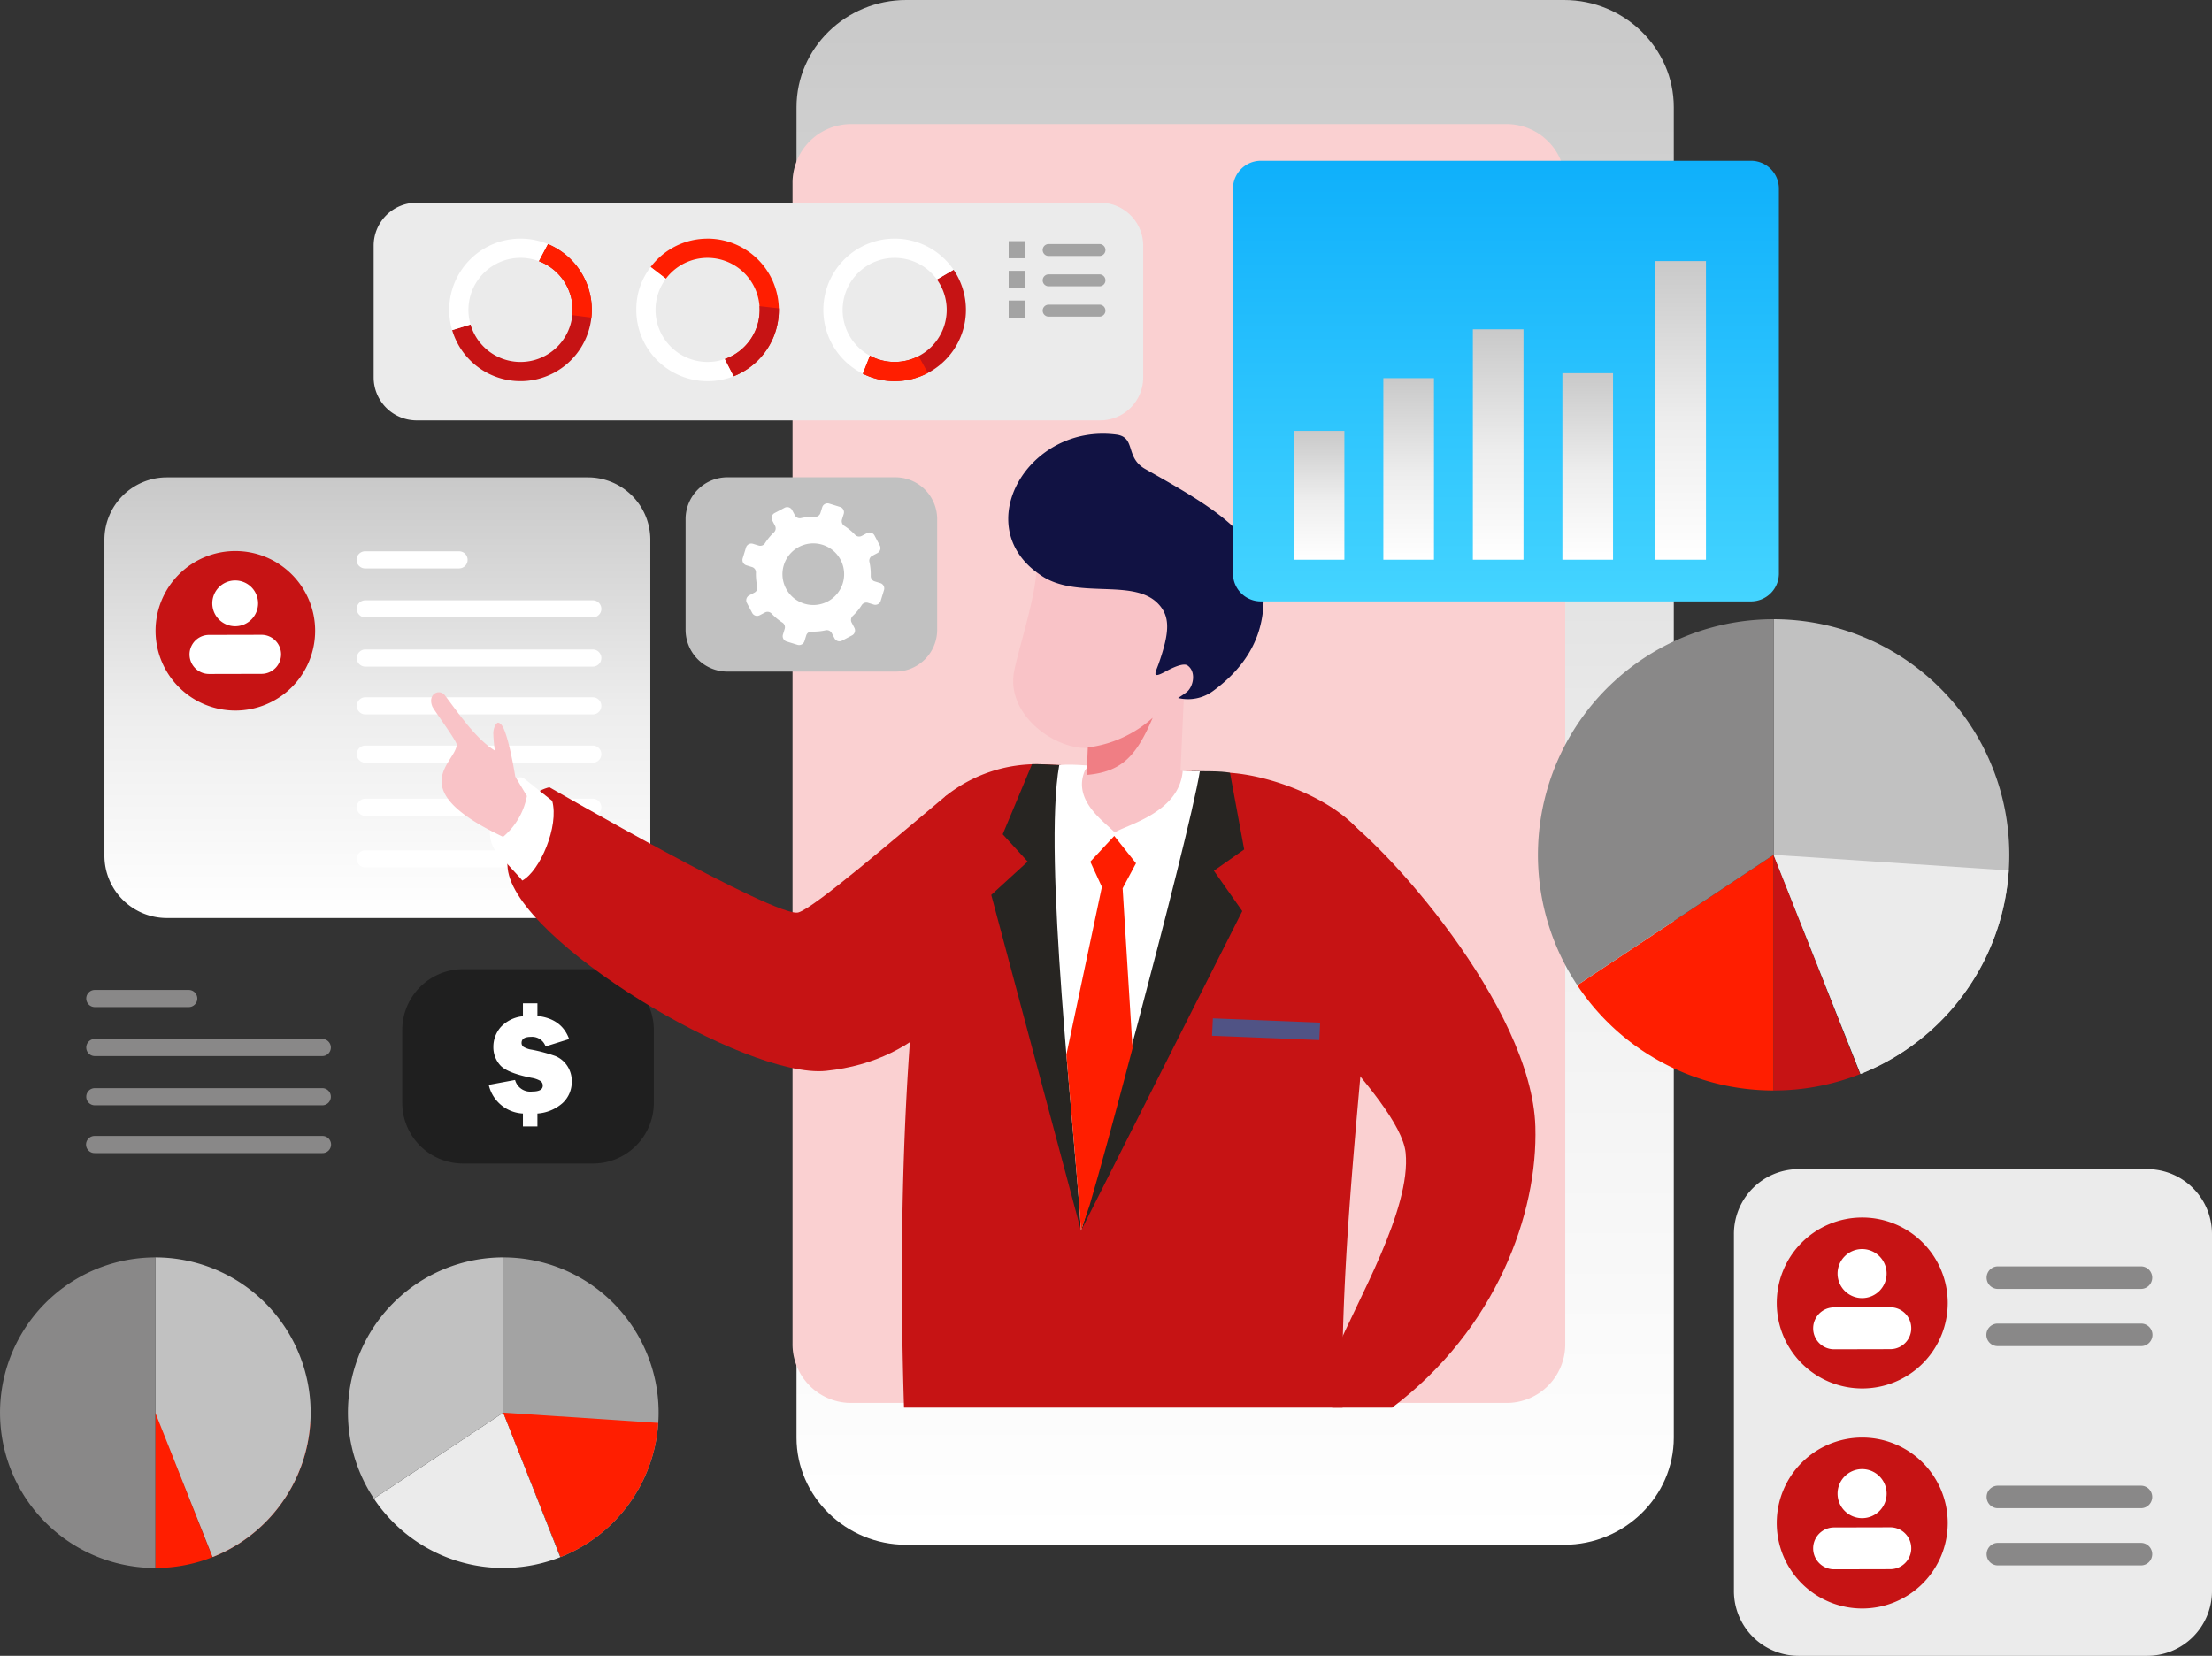 <svg xmlns="http://www.w3.org/2000/svg" xmlns:xlink="http://www.w3.org/1999/xlink" width="427.393" height="320" viewBox="0 0 427.393 320"><rect x="0" y="0" width="427.393" height="320" fill="#333333" stroke="none"/><defs><linearGradient id="linear-gradient" x1="0.5" x2="0.5" y2="1" gradientUnits="objectBoundingBox"><stop offset="0" stop-color="#c9c9c9"></stop><stop offset="0.525" stop-color="#ededed"></stop><stop offset="1" stop-color="#fff"></stop></linearGradient><linearGradient id="linear-gradient-3" x1="0.5" x2="0.5" y2="1" gradientUnits="objectBoundingBox"><stop offset="0" stop-color="#0fb0fb"></stop><stop offset="1" stop-color="#44d4ff"></stop></linearGradient></defs><g id="masthead-Vulnerability-Scans" transform="translate(-570.44 -434.039)"><path id="Path_147" data-name="Path 147" d="M2592.329,559.709h67.417a12.517,12.517,0,0,1,12.477,12.477v69.1a12.515,12.515,0,0,1-12.477,12.477h-67.417a12.511,12.511,0,0,1-12.478-12.477v-69.1a12.514,12.514,0,0,1,12.478-12.477" transform="translate(-1674.39 100.28)" fill="#ebebeb" fill-rule="evenodd"></path><path id="Path_148" data-name="Path 148" d="M1954.193,463.985h25.184a11.747,11.747,0,0,1,11.711,11.713v14.13a11.749,11.749,0,0,1-11.711,11.714h-25.184a11.749,11.749,0,0,1-11.714-11.714V475.7a11.747,11.747,0,0,1,11.714-11.713" transform="translate(-1294.319 157.361)" fill="#1f1f1f" fill-rule="evenodd"></path><path id="Path_149" data-name="Path 149" d="M1811.958,228.525h81.424a12.063,12.063,0,0,1,12.028,12.027V301.66a12.063,12.063,0,0,1-12.028,12.028h-81.424a12.061,12.061,0,0,1-12.026-12.028V240.552a12.061,12.061,0,0,1,12.026-12.027" transform="translate(-1209.318 297.768)" fill-rule="evenodd" fill="url(#linear-gradient)"></path><path id="Path_150" data-name="Path 150" d="M1922.364,273.388h43.95a1.661,1.661,0,0,1,1.656,1.655h0a1.661,1.661,0,0,1-1.656,1.655h-43.95a1.66,1.66,0,0,1-1.656-1.655h0a1.659,1.659,0,0,1,1.656-1.655m0,9.509h43.95a1.661,1.661,0,0,1,1.656,1.655h0a1.662,1.662,0,0,1-1.656,1.655h-43.95a1.66,1.66,0,0,1-1.656-1.655h0a1.66,1.66,0,0,1,1.656-1.655m0,38.809h43.95a1.655,1.655,0,1,1,0,3.31h-43.95a1.655,1.655,0,1,1,0-3.31m0-9.972h43.95a1.661,1.661,0,0,1,1.656,1.655h0a1.661,1.661,0,0,1-1.656,1.655h-43.95a1.66,1.66,0,0,1-1.656-1.655h0a1.659,1.659,0,0,1,1.656-1.655m0-10.27h43.95a1.661,1.661,0,0,1,1.656,1.655h0a1.661,1.661,0,0,1-1.656,1.654h-43.95a1.659,1.659,0,0,1-1.656-1.654h0a1.66,1.66,0,0,1,1.656-1.655m0-9.33h43.95a1.661,1.661,0,0,1,1.656,1.655h0a1.661,1.661,0,0,1-1.656,1.655h-43.95a1.66,1.66,0,0,1-1.656-1.655h0a1.659,1.659,0,0,1,1.656-1.655m0-28.219h18.146a1.656,1.656,0,0,1,0,3.311h-18.146a1.656,1.656,0,1,1,0-3.311" transform="translate(-1281.337 276.665)" fill="#fff" fill-rule="evenodd"></path><path id="Path_151" data-name="Path 151" d="M2279.5,0H2152.373c-11.652,0-21.187,9.318-21.187,20.707V277.831c0,11.387,9.534,20.708,21.187,20.708H2279.5c11.655,0,21.188-9.321,21.188-20.708V20.707C2300.685,9.318,2291.151,0,2279.5,0" transform="translate(-1406.847 434.039)" fill-rule="evenodd" fill="url(#linear-gradient)"></path><path id="Path_152" data-name="Path 152" d="M2267.489,59.4a11.342,11.342,0,0,1,11.088,11.461V295.089a11.343,11.343,0,0,1-11.088,11.462H2140.365a11.339,11.339,0,0,1-11.085-11.462V70.858A11.338,11.338,0,0,1,2140.365,59.4Z" transform="translate(-1405.71 398.62)" fill="#fad0d1" fill-rule="evenodd"></path><path id="Path_153" data-name="Path 153" d="M2089.406,401.979c-7.266,14.375-16.088,27.707-35.137,29.71-15.45,1.624-60.094-25.2-61.529-39.1s8.063-15.707,8.063-15.707,43.93,25.374,48.089,24.193c3.135-.891,18.8-14.422,28.413-22.445,2.043-1.7,15.229,17.168,12.1,23.351" transform="translate(-1324.203 209.302)" fill="#c61314" fill-rule="evenodd"></path><path id="Path_154" data-name="Path 154" d="M2208.488,365.838l35.882,1.61c8.679.389,20.987,5.3,25.968,11.692,6.632,8.511-4.45,64.951-3.56,111.033h-84.736c-1.417-44.27.781-89.973,7.991-118.142a28.131,28.131,0,0,1,18.454-6.192" transform="translate(-1436.931 215.902)" fill="#c61314" fill-rule="evenodd"></path><path id="Path_155" data-name="Path 155" d="M2233.984,365.839l5.94.266.382,8.817,1.427,81.064-17.341-64.9,7.039-6.434-4.826-5.279,5.663-13.55c.566-.013,1.14-.006,1.716.019" transform="translate(-1462.427 215.901)" fill="#272522" fill-rule="evenodd"></path><path id="Path_156" data-name="Path 156" d="M2342.836,411.813c-3.226-7.55.159-21.9,7.835-24.819,2.027-.77,6.451-2.52,10.021-.3,9.326,5.794,38.032,37.779,38.732,60.964.5,16.779-7.523,39.087-27.666,54.319h-11.6c.281-4.162-2.287-3.534.743-10.859,3.974-9.625,14.568-27.459,13.459-38.4-1.061-10.472-28.9-34.733-31.528-40.906" transform="translate(-1532.331 204.097)" fill="#c61314" fill-rule="evenodd"></path><path id="Path_157" data-name="Path 157" d="M2288.706,369.11l-2.244,7.856-19.115,80.985,31.162-61.769-5.486-7.8,5.852-4.112-2.737-14.817c-1.64-.4-5.7-.264-7.432-.341" transform="translate(-1488.041 213.936)" fill="#272522" fill-rule="evenodd"></path><path id="Path_158" data-name="Path 158" d="M2255.611,366.15c-3.175,17.713,3.021,70.413,4.2,89.987.695-1.506,20.727-75.107,22.966-88.768l-16.207-.727c-3.666-.165-7.814-.8-10.963-.491" transform="translate(-1480.509 215.75)" fill="#fff" fill-rule="evenodd"></path><path id="Path_159" data-name="Path 159" d="M2260.356,442.457c1.135,13.69,2.361,26.382,2.823,34.024l.329-.977,1.342-3.969c1.852-6.251,4.981-17.728,8.287-30.31l-1.915-30.917,2.584-4.84-4.2-5.282-4.631,4.977,2.239,4.877Z" transform="translate(-1483.872 195.406)" fill="#ff1e00" fill-rule="evenodd"></path><path id="Path_161" data-name="Path 161" d="M2235.078,287.12c-1.634,8.311,7.687,15.119,14.23,14.854l-.17,3.827-.361.461c-2.541,5.818,3.7,9.91,5.735,12.039,2.011-1.4,12.536-3.766,13.135-11.955l-.419-.019.647-14.381a6.313,6.313,0,0,0,1.464-.567c1.475-.811,2.132-2.924,1.846-5.149s-3.417-.869-3.417-.869c2.95-6.424,6.61-11.915-.085-15.859s-20.52-4.291-20.52-4.291l-8.251-1.227c2.083,3.664-2.751,17.63-3.835,23.135" transform="translate(-1468.686 276.623)" fill="#f9c3c7" fill-rule="evenodd"></path><path id="Path_162" data-name="Path 162" d="M2282.8,343.625c-3.263,7.674-6.159,10.448-12.769,11.048l.239-5.313a22.96,22.96,0,0,0,12.531-5.735" transform="translate(-1489.641 229.133)" fill="#f07e84" fill-rule="evenodd"></path><path id="Path_163" data-name="Path 163" d="M2330.223,487.507l20.727.831-.17,3.368-20.721-.83Z" transform="translate(-1525.437 143.335)" fill="#505385" fill-rule="evenodd"></path><path id="Path_164" data-name="Path 164" d="M1937.071,97.041H2069.2a8.307,8.307,0,0,1,8.281,8.281v25.5a8.307,8.307,0,0,1-8.281,8.281H1937.071a8.305,8.305,0,0,1-8.281-8.281v-25.5a8.3,8.3,0,0,1,8.281-8.281" transform="translate(-1286.156 376.173)" fill="#ebebeb" fill-rule="evenodd"></path><path id="Path_165" data-name="Path 165" d="M2238.649,234.875c6.908,4.945,17.927.568,22.8,5.578,2.414,2.482,2.26,5.527.154,11.563-.621,1.777-1.517,3.117,1.311,1.566,1.3-.711,3.443-1.728,4.239-1.172,1.767,1.241,1.119,4.148-.16,5.156-.567.45-1.66,1.138-1.66,1.138a8.164,8.164,0,0,0,6.8-1.384c9.788-7.2,10.106-15.4,9.586-21.107-.865-9.488-10.732-14.974-22.748-21.777-3.92-2.219-1.724-6.15-5.581-6.646-17.051-2.192-28.548,17.747-14.738,27.083" transform="translate(-1467.27 310.23)" fill="#111243" fill-rule="evenodd"></path><path id="Path_166" data-name="Path 166" d="M2504.867,434.437l37.942-25.192v45.536a45.5,45.5,0,0,1-37.942-20.344" transform="translate(-1629.677 190.003)" fill="#ff1e00"></path><path id="Path_167" data-name="Path 167" d="M2598.854,454.781V409.245l16.711,42.371a45.435,45.435,0,0,1-16.711,3.165" transform="translate(-1685.722 190.003)" fill="#c61314"></path><path id="Path_168" data-name="Path 168" d="M2598.854,341.981V296.445a45.544,45.544,0,0,1,16.8,87.874Z" transform="translate(-1685.722 257.266)" fill="#c1c1c1"></path><path id="Path_169" data-name="Path 169" d="M2644.287,412.253a45.562,45.562,0,0,1-28.637,39.33l-16.8-42.337Z" transform="translate(-1685.722 190.003)" fill="#ebebeb"></path><path id="Path_170" data-name="Path 170" d="M2531.587,296.445v45.536l-37.942,25.189a45.542,45.542,0,0,1,37.942-70.726" transform="translate(-1618.455 257.266)" fill="#898888"></path><path id="Path_171" data-name="Path 171" d="M1980.468,118.874c-.062-.006-.128-.011-.193-.015.065,0,.131.009.193.015m4.414-2.692a13.773,13.773,0,1,1-18.513,16.62l3.549-1.088a10.062,10.062,0,1,0,13.215-12.232Zm-.464-.184c.13.048.258.1.386.151-.128-.052-.255-.1-.386-.151m-.791-.27.159.05Z" transform="translate(-1308.565 365.03)" fill="#c61314"></path><path id="Path_172" data-name="Path 172" d="M1978.745,114.228a13.747,13.747,0,0,1,5.3,1.059l-1.75,3.3a10.07,10.07,0,0,0-13.215,12.232l-3.548,1.088a13.776,13.776,0,0,1,13.209-17.679" transform="translate(-1307.733 365.924)" fill="#fff"></path><path id="Path_173" data-name="Path 173" d="M2072.37,138.062l.218,0-.218,0m0-23.834a13.776,13.776,0,0,1,5.043,26.593L2075.7,137.5a10.062,10.062,0,1,0-10.451-16.609,9.838,9.838,0,0,0-.94,1.088l-2.948-2.258a14.046,14.046,0,0,1,1.263-1.454,13.734,13.734,0,0,1,9.741-4.034" transform="translate(-1365.213 365.924)" fill="#ff1e00"></path><path id="Path_174" data-name="Path 174" d="M2073.32,148.927a13.778,13.778,0,0,1-18.818-12.82,13.321,13.321,0,0,1,2.771-8.285l2.948,2.259a10.064,10.064,0,0,0,11.391,15.521Z" transform="translate(-1361.12 357.818)" fill="#fff"></path><path id="Path_175" data-name="Path 175" d="M2161.4,144.33c.059.054.121.107.18.16-.059-.053-.122-.106-.18-.16m18.146-15.208a13.778,13.778,0,0,1-17.532,20.087l1.37-3.473A10.062,10.062,0,0,0,2176.324,131Z" transform="translate(-1424.863 357.043)" fill="#c61314"></path><path id="Path_176" data-name="Path 176" d="M2157.812,114.228a13.734,13.734,0,0,1,9.741,4.034,14.014,14.014,0,0,1,1.64,1.978l-3.219,1.878a10.26,10.26,0,0,0-1.045-1.231,10.061,10.061,0,1,0-11.9,15.968l-1.37,3.473a13.775,13.775,0,0,1,6.151-26.1" transform="translate(-1414.512 365.924)" fill="#fff"></path><rect id="Rectangle_77" data-name="Rectangle 77" width="3.197" height="3.313" transform="translate(765.331 480.637)" fill="#a3a3a3"></rect><rect id="Rectangle_78" data-name="Rectangle 78" width="3.197" height="3.313" transform="translate(765.331 486.375)" fill="#a3a3a3"></rect><rect id="Rectangle_79" data-name="Rectangle 79" width="3.197" height="3.313" transform="translate(765.331 492.115)" fill="#a3a3a3"></rect><path id="Path_177" data-name="Path 177" d="M2018.112,129.565a13.782,13.782,0,0,0-8.467-12.715l-1.75,3.3a10.064,10.064,0,0,1,6.506,9.414,9.874,9.874,0,0,1-.05,1.015l3.683.473a13.835,13.835,0,0,0,.078-1.488" transform="translate(-1333.327 364.361)" fill="#ff1e00" fill-rule="evenodd"></path><path id="Path_178" data-name="Path 178" d="M2103.288,157.021a13.719,13.719,0,0,0,4.034-9.739c0-.1,0-.2,0-.295l-3.732-.425c.015.239.025.478.025.72a10.033,10.033,0,0,1-2.947,7.114,10.619,10.619,0,0,1-.8.723,10.049,10.049,0,0,1-2.976,1.658l1.708,3.325a13.616,13.616,0,0,0,1.267-.574,13.827,13.827,0,0,0,3.428-2.507" transform="translate(-1386.393 346.643)" fill="#c61314" fill-rule="evenodd"></path><path id="Path_179" data-name="Path 179" d="M2175.491,173.611l-1.79-3.253a10.076,10.076,0,0,1-9.413-.08l-1.37,3.473a13.8,13.8,0,0,0,12.573-.14" transform="translate(-1425.769 332.501)" fill="#ff1e00" fill-rule="evenodd"></path><path id="Path_180" data-name="Path 180" d="M2250.24,116.825h9.82a1.154,1.154,0,0,1,0,2.307h-9.82a1.154,1.154,0,1,1,0-2.307" transform="translate(-1477.151 364.376)" fill="#a3a3a3" fill-rule="evenodd"></path><path id="Path_181" data-name="Path 181" d="M2250.24,131.335h9.82a1.154,1.154,0,0,1,0,2.307h-9.82a1.154,1.154,0,1,1,0-2.307" transform="translate(-1477.151 355.723)" fill="#a3a3a3" fill-rule="evenodd"></path><path id="Path_182" data-name="Path 182" d="M2250.24,145.844h9.82a1.154,1.154,0,0,1,0,2.307h-9.82a1.154,1.154,0,1,1,0-2.307" transform="translate(-1477.151 347.071)" fill="#a3a3a3" fill-rule="evenodd"></path><g id="Group_20" data-name="Group 20"><path id="Path_160" data-name="Path 160" d="M2345.459,96.767h94.728a5.392,5.392,0,0,1,5.379,5.375v74.412a5.392,5.392,0,0,1-5.379,5.375h-94.728a5.391,5.391,0,0,1-5.374-5.375V102.142a5.391,5.391,0,0,1,5.374-5.375" transform="translate(-1531.416 368.336)" fill-rule="evenodd" fill="url(#linear-gradient-3)"></path><rect id="Rectangle_73" data-name="Rectangle 73" width="9.781" height="36.053" transform="translate(872.32 506.159)" fill="url(#linear-gradient)"></rect><rect id="Rectangle_74" data-name="Rectangle 74" width="9.781" height="44.536" transform="translate(855.02 497.677)" fill="url(#linear-gradient)"></rect><rect id="Rectangle_75" data-name="Rectangle 75" width="9.781" height="35.096" transform="translate(837.721 507.116)" fill="url(#linear-gradient)"></rect><rect id="Rectangle_76" data-name="Rectangle 76" width="9.781" height="24.907" transform="translate(820.415 517.305)" fill="url(#linear-gradient)"></rect><rect id="Rectangle_80" data-name="Rectangle 80" width="9.778" height="57.72" transform="translate(890.283 484.493)" fill="url(#linear-gradient)"></rect></g><path id="Path_183" data-name="Path 183" d="M2086.154,228.486h32.484a8.085,8.085,0,0,1,8.063,8.062v21.43a8.085,8.085,0,0,1-8.063,8.063h-32.484a8.086,8.086,0,0,1-8.063-8.063v-21.43a8.085,8.085,0,0,1,8.063-8.062" transform="translate(-1375.186 297.791)" fill="#c1c1c1" fill-rule="evenodd"></path><path id="Path_184" data-name="Path 184" d="M2111.063,244.271l.536,1.012a1.067,1.067,0,0,1-.209,1.274,11.083,11.083,0,0,0-1.74,2.106,1.071,1.071,0,0,1-1.217.441l-1.093-.335a1.078,1.078,0,0,0-1.348.708l-.644,2.1a1.073,1.073,0,0,0,.709,1.345l1.1.338a1.065,1.065,0,0,1,.753,1.048,11.043,11.043,0,0,0,.258,2.722,1.064,1.064,0,0,1-.551,1.169l-1.009.536a1.076,1.076,0,0,0-.451,1.453l1.027,1.94a1.076,1.076,0,0,0,1.454.448l1.012-.535a1.066,1.066,0,0,1,1.274.206,11.048,11.048,0,0,0,2.1,1.744,1.068,1.068,0,0,1,.442,1.215l-.336,1.095a1.073,1.073,0,0,0,.71,1.344l2.095.648a1.081,1.081,0,0,0,1.348-.712l.336-1.094a1.064,1.064,0,0,1,1.05-.754,11.1,11.1,0,0,0,2.72-.255,1.068,1.068,0,0,1,1.171.547l.532,1.012a1.076,1.076,0,0,0,1.454.449l1.94-1.025a1.077,1.077,0,0,0,.448-1.455l-.532-1.012a1.067,1.067,0,0,1,.205-1.275,11.1,11.1,0,0,0,1.743-2.1,1.066,1.066,0,0,1,1.215-.444l1.1.339a1.077,1.077,0,0,0,1.345-.712l.644-2.094a1.075,1.075,0,0,0-.71-1.346l-1.1-.335a1.067,1.067,0,0,1-.754-1.051,11.151,11.151,0,0,0-.256-2.719,1.062,1.062,0,0,1,.548-1.172l1.012-.535a1.078,1.078,0,0,0,.448-1.454l-1.024-1.94a1.082,1.082,0,0,0-1.457-.449l-1.012.537a1.063,1.063,0,0,1-1.273-.208,11.172,11.172,0,0,0-2.1-1.742,1.068,1.068,0,0,1-.442-1.215l.34-1.094a1.077,1.077,0,0,0-.713-1.346l-2.1-.646a1.073,1.073,0,0,0-1.345.712l-.34,1.094a1.065,1.065,0,0,1-1.049.756,10.909,10.909,0,0,0-2.721.254,1.062,1.062,0,0,1-1.167-.547l-.536-1.012a1.075,1.075,0,0,0-1.454-.449l-1.939,1.025a1.076,1.076,0,0,0-.448,1.454m6.083,4.7a5.957,5.957,0,1,1-2.867,9.3,5.95,5.95,0,0,1,2.867-9.3" transform="translate(-1391.411 290.367)" fill="#fff" fill-rule="evenodd"></path><path id="Path_185" data-name="Path 185" d="M1996.451,376.657c1.376,4.929-2.379,13.566-5.772,15.412-.478-.661-3.209-3.454-5.055-5.627-3.966-4.671,2.811-16.159,5.423-14.082Z" transform="translate(-1319.322 212.146)" fill="#fff" fill-rule="evenodd"></path><path id="Path_186" data-name="Path 186" d="M1972.567,347.715c-.293-1.781-1.529-8.826-2.718-10.054-.607-.628-.77-.362-1.065,0a3.307,3.307,0,0,0-.461,1.836,27.748,27.748,0,0,0,.3,3.188c-3.658-2.231-7.041-7.224-9.641-10.655-1.056-1.394-3.418-.324-2.45,2.12.258.654,4.688,6.623,4.7,7.339.072,3.423-10.771,8.534,8.978,17.863a13.582,13.582,0,0,0,4.6-7.891Z" transform="translate(-1302.563 236.414)" fill="#f9c3c7" fill-rule="evenodd"></path><path id="Path_187" data-name="Path 187" d="M1839.791,263.795a15.416,15.416,0,1,1-15.381,15.451,15.415,15.415,0,0,1,15.381-15.451" transform="translate(-1223.913 276.736)" fill="#c61314" fill-rule="evenodd"></path><path id="Path_188" data-name="Path 188" d="M1855.983,277.887a4.422,4.422,0,1,1-4.414,4.432,4.42,4.42,0,0,1,4.414-4.432" transform="translate(-1240.109 268.333)" fill="#fff" fill-rule="evenodd"></path><path id="Path_189" data-name="Path 189" d="M1844.439,303.92l10.139-.023a3.785,3.785,0,0,1,3.782,3.767h0a3.786,3.786,0,0,1-3.767,3.784l-10.139.023a3.776,3.776,0,0,1-.015-7.552" transform="translate(-1233.611 252.823)" fill="#fff" fill-rule="evenodd"></path><path id="Path_190" data-name="Path 190" d="M1990.487,482.826v-2.5h2.8v2.439q4.692.52,6.126,4.466l-4.552,1.423a2.747,2.747,0,0,0-2.839-1.844c-1.2,0-1.8.387-1.8,1.16a.971.971,0,0,0,.305.719,4.228,4.228,0,0,0,1.687.6,31.556,31.556,0,0,1,4.52,1.219,5.032,5.032,0,0,1,2.276,1.849,5.239,5.239,0,0,1,.906,3.074,5.527,5.527,0,0,1-1.762,4.164,8.176,8.176,0,0,1-4.868,2.027v2.5h-2.8v-2.5a7.141,7.141,0,0,1-6.606-5.537l5.087-.947a3.038,3.038,0,0,0,3.294,2.231q2.059,0,2.061-1.13a1.061,1.061,0,0,0-.479-.927,4.933,4.933,0,0,0-1.7-.585q-4.8-.966-6.086-2.479a5.2,5.2,0,0,1-1.283-3.47,5.817,5.817,0,0,1,1.408-3.842,6.71,6.71,0,0,1,4.3-2.112" transform="translate(-1319.007 147.615)" fill="#fff" fill-rule="evenodd"></path><path id="Path_191" data-name="Path 191" d="M1824.3,706.3V676.284l29.944,1.983a30.031,30.031,0,0,1-18.877,25.922l-11.067-27.9,11.014,27.926A29.97,29.97,0,0,1,1824.3,706.3" transform="translate(-1223.849 30.765)" fill="#ff1e00"></path><path id="Path_192" data-name="Path 192" d="M1824.3,631.955v-30.01a30.016,30.016,0,0,1,11.067,57.915Z" transform="translate(-1223.849 75.094)" fill="#c1c1c1" fill-rule="evenodd"></path><path id="Path_193" data-name="Path 193" d="M1779.968,601.945v60.022a29.978,29.978,0,0,1-25-13.408l25-16.6-25,16.6a30.011,30.011,0,0,1,25-46.611" transform="translate(-1179.515 75.094)" fill="#898888"></path><path id="Path_194" data-name="Path 194" d="M1953.9,676.284l11.014,27.927a30.047,30.047,0,0,1-36.018-11.322Z" transform="translate(-1286.221 30.765)" fill="#ebebeb"></path><path id="Path_195" data-name="Path 195" d="M1990.837,631.955v-30.01a30.016,30.016,0,0,1,11.07,57.915Z" transform="translate(-1323.156 75.094)" fill="#a3a3a3"></path><path id="Path_196" data-name="Path 196" d="M2020.781,678.267a30.029,30.029,0,0,1-18.875,25.922l-11.07-27.905Z" transform="translate(-1323.156 30.765)" fill="#ff1e00"></path><path id="Path_197" data-name="Path 197" d="M1946.5,601.945v30.01l-25,16.6a30.012,30.012,0,0,1,25-46.611" transform="translate(-1278.823 75.094)" fill="#c1c1c1" fill-rule="evenodd"></path><path id="Path_198" data-name="Path 198" d="M2616.835,582.868a16.518,16.518,0,1,1-16.483,16.555,16.508,16.508,0,0,1,16.483-16.555" transform="translate(-1686.615 86.47)" fill="#c61314" fill-rule="evenodd"></path><path id="Path_199" data-name="Path 199" d="M2634.188,597.966a4.738,4.738,0,1,1-4.727,4.747,4.738,4.738,0,0,1,4.727-4.747" transform="translate(-1703.973 77.466)" fill="#fff" fill-rule="evenodd"></path><path id="Path_200" data-name="Path 200" d="M2621.815,625.86l10.859-.025a4.045,4.045,0,1,1,.021,8.091l-10.865.025a4.045,4.045,0,0,1-.016-8.091" transform="translate(-1697.006 60.848)" fill="#fff" fill-rule="evenodd"></path><path id="Path_201" data-name="Path 201" d="M2616.835,688.206a16.518,16.518,0,1,1-16.483,16.552,16.507,16.507,0,0,1,16.483-16.552" transform="translate(-1686.615 23.656)" fill="#c61314" fill-rule="evenodd"></path><path id="Path_202" data-name="Path 202" d="M2634.188,703.3a4.74,4.74,0,1,1-4.727,4.751,4.738,4.738,0,0,1,4.727-4.751" transform="translate(-1703.973 14.657)" fill="#fff" fill-rule="evenodd"></path><path id="Path_203" data-name="Path 203" d="M2621.815,731.19l10.859-.025a4.047,4.047,0,1,1,.021,8.094l-10.865.025a4.047,4.047,0,0,1-.016-8.094" transform="translate(-1697.006 -1.961)" fill="#fff" fill-rule="evenodd"></path><path id="Path_204" data-name="Path 204" d="M2702.863,606.255H2730.6a2.178,2.178,0,0,1,0,4.355h-27.735a2.178,2.178,0,0,1,0-4.355" transform="translate(-1746.447 72.524)" fill="#898888" fill-rule="evenodd"></path><path id="Path_205" data-name="Path 205" d="M2702.863,633.64H2730.6a2.177,2.177,0,0,1,0,4.355h-27.735a2.177,2.177,0,0,1,0-4.355" transform="translate(-1746.447 56.194)" fill="#898888" fill-rule="evenodd"></path><path id="Path_206" data-name="Path 206" d="M2702.863,711.239H2730.6a2.178,2.178,0,0,1,0,4.355h-27.735a2.178,2.178,0,0,1,0-4.355" transform="translate(-1746.447 9.921)" fill="#898888" fill-rule="evenodd"></path><path id="Path_207" data-name="Path 207" d="M2702.863,738.622H2730.6a2.178,2.178,0,0,1,0,4.355h-27.735a2.178,2.178,0,0,1,0-4.355" transform="translate(-1746.447 -6.408)" fill="#898888" fill-rule="evenodd"></path><path id="Path_208" data-name="Path 208" d="M1792.891,483.389h43.95a1.655,1.655,0,1,1,0,3.31h-43.95a1.655,1.655,0,1,1,0-3.31m0,9.508h43.95a1.655,1.655,0,1,1,0,3.31h-43.95a1.655,1.655,0,1,1,0-3.31m0,9.237h43.95a1.655,1.655,0,1,1,0,3.309h-43.95a1.655,1.655,0,1,1,0-3.309m0-28.218h18.146a1.662,1.662,0,0,1,1.656,1.655h0a1.662,1.662,0,0,1-1.656,1.656h-18.146a1.662,1.662,0,0,1-1.656-1.656h0a1.661,1.661,0,0,1,1.656-1.655" transform="translate(-1204.131 151.439)" fill="#898888" fill-rule="evenodd"></path></g></svg>